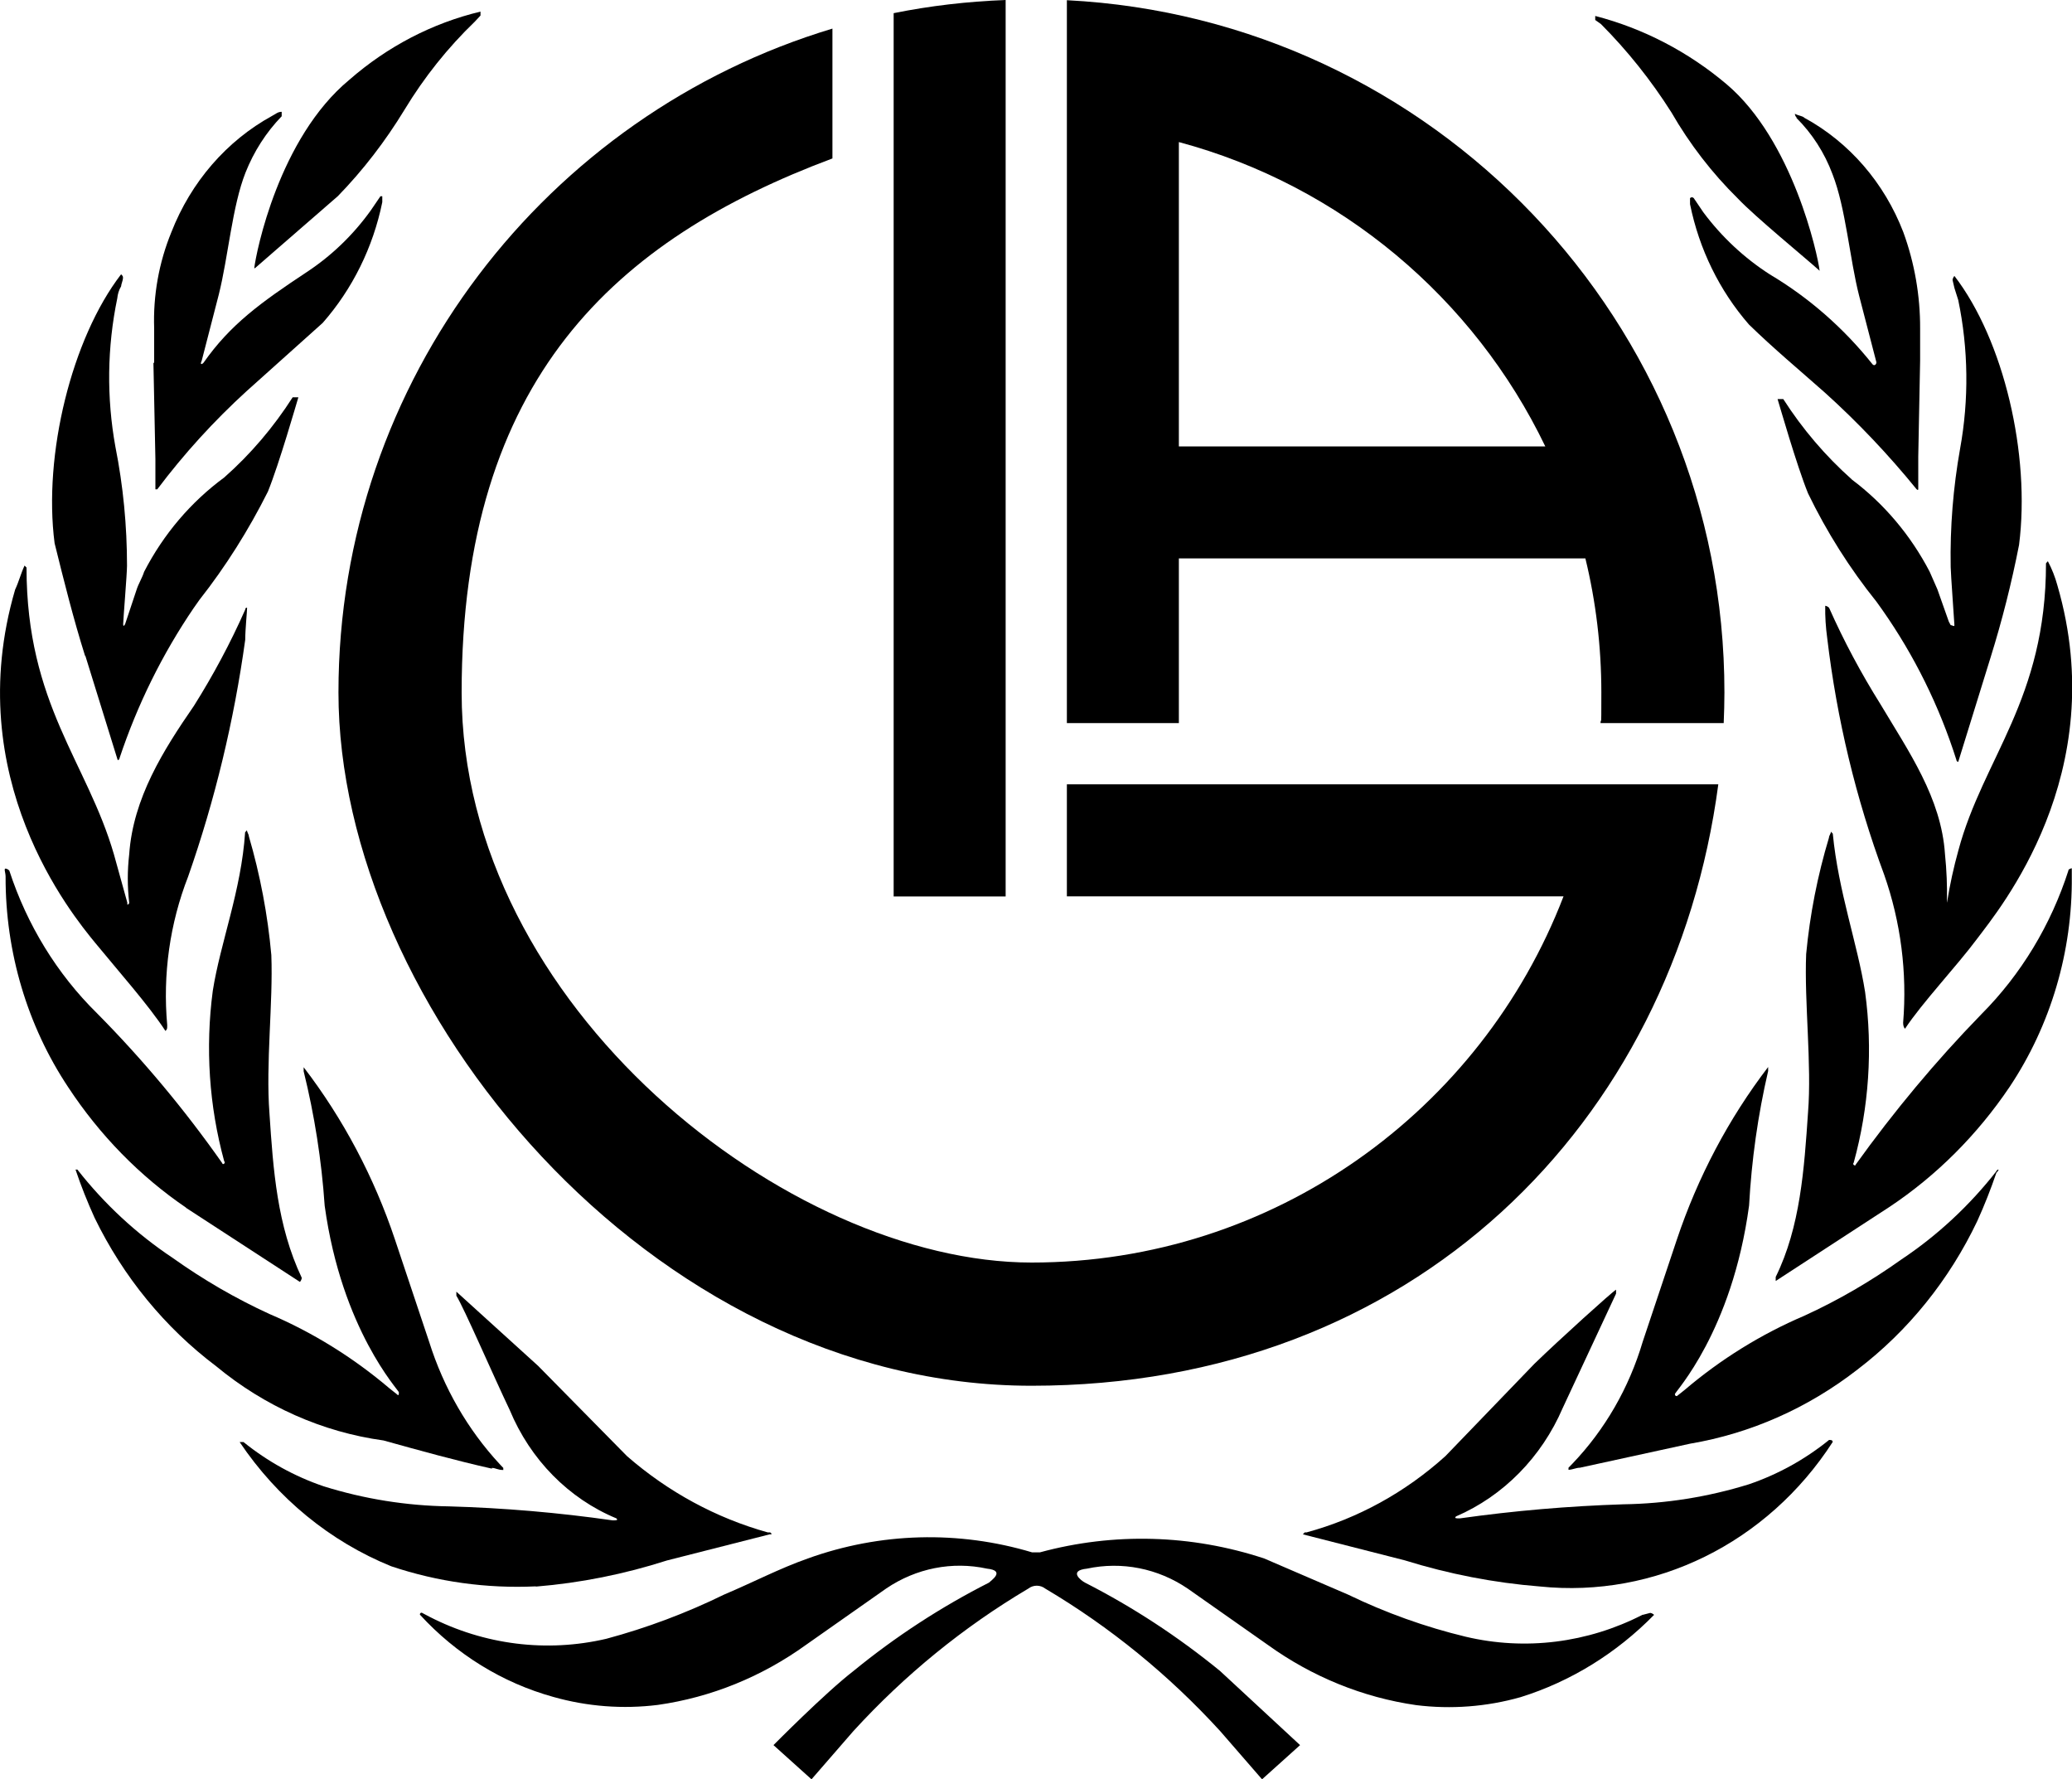 <?xml version="1.0" encoding="UTF-8"?>
<svg xmlns="http://www.w3.org/2000/svg" version="1.1" viewBox="0 0 2000 1717">
  <!-- Generator: Adobe Illustrator 28.7.4, SVG Export Plug-In . SVG Version: 1.2.0 Build 166)  -->
  <g>
    <g id="Layer_1">
      <g>
        <path d="M1585.7,1558.3h-.2c-53,27.2-113.2,34.8-170.7,21.2-39.1-9.4-77.3-23.1-113.7-40.7l-80.8-34.8c-70.3-23.2-145.3-25.3-216.6-5.9h-7.4c-71.1-21.3-146.6-19.3-216.6,5.9-27.5,9.7-53.2,23.2-80.7,34.8-36.6,17.9-74.7,32.2-113.8,42.7-57.5,13.4-117.7,5.9-170.7-21.3l-7.4-3.9c-1.2,0-1.8.6-1.8,1.9,35.2,38.4,79.8,65.8,128.8,79.4,32.9,9.3,67.1,11.9,100.9,7.7,51.4-7.3,100.4-27.2,143.2-58.1l77.3-54.3c28.8-19.5,63.7-26.4,97.2-19.1,18.4,1.9,3.7,11.6,1.9,13.5-46.3,23.5-90.1,52-130.7,85.2-27.6,21.3-77.3,71.6-77.3,71.6l36.7,33,40.4-46.5c49.6-54.3,106.5-100.6,168.8-137.5,4.9-3.8,11.6-3.8,16.5,0,62.3,36.9,119.2,83.2,168.8,137.5l40.4,46.5,36.7-33-77.3-71.6c-40.5-33.1-84.2-61.7-130.3-85.2-3.7-1.9-16.5-11.6,1.9-13.5,33.6-7.2,68.5-.3,97.3,19.3l77.3,54.3c42.8,30.8,91.8,50.7,143.1,58.1,33.8,4.2,68.1,1.6,100.9-7.7,48.4-15.1,92.5-42.4,128.8-79.4-1-1-2.3-1.7-3.7-1.9l-7.3,1.9h0Z"/>
        <path d="M1765.4,1389.7h0c-23.3,18.8-49.4,33.2-77.3,42.7-39.4,12.2-80.1,18.7-121.1,19.3-52.8,1.7-105.5,6.2-157.9,13.6-3.7,0-5.5,0-3.7-1.9,45.7-19.7,82.6-57.2,103-104.6l51.5-110.4v-3.8c-3.6,1.9-55,48.4-78.9,71.6l-85.8,89c-38.8,35-84.6,60.2-134,73.6h-1.8l-1.8,1.9,98.4,25.1c42.5,13.2,86.2,21.7,130.3,25.2,111.3,11.5,219.7-41.9,282.7-139.4,0-2-1.8-2-3.7-2Z"/>
        <path d="M1927,1130v.3c-26.1,33.3-57.1,62.1-91.8,85.2-29.6,21.1-60.9,39.3-93.7,54.3-41.7,17.8-80.6,41.9-115.6,71.7l-7.3,5.8c-1.3,0-1.9-.7-1.9-2,0-2,55.1-59.9,71.6-181.9,2.4-43.8,8.5-87.2,18.4-129.8v-3.9c-38.1,49.8-67.9,106.2-88.1,166.5l-33,98.7c-13.2,44.5-36.5,84.9-67.9,117.7l-3.7,3.8v2c3.7,0,7.3-2,11-2l106.4-23.2c58.5-9.9,113.9-34.5,161.6-71.6,48.9-37.3,88.5-86.4,115.6-143.3,6.9-15.2,13-30.7,18.4-46.5,3.6-3.8,1.8-3.8,0-1.9h0Z"/>
        <path d="M1996.7,839.6c-17,53-45.9,100.8-84.4,139.4-43.8,45-84.2,93.5-121.1,144.9,0,1.9-3.7,0-1.9-1.9,14.7-53.4,18.5-109.6,11-164.6-7.3-46.5-25.8-96.8-31.2-152.9l-1.8-1.9c0,1.9-1.9,3.8-1.9,5.8-11,36.5-18.4,74.1-22,112.3-1.9,46.5,5.5,106.5,1.8,152.9-3.7,54.3-7.4,110.4-31.2,158.7v3.9l110-71.6c45.3-30.2,84.6-69.5,115.7-115.6,39.7-59.5,60.8-130.6,60.1-203.3v-7.8c-1.4.2-2.7.9-3.7,2l.4-.3h0Z"/>
        <path d="M148.1,350.2l1.9,93v29h1.8c25.9-34.4,54.8-66.1,86.3-94.8l73.4-65.8c28.7-32.7,48.6-72.9,57.5-116.5v-5.7h-1.8l-9.2,13.5c-17.1,23.9-38.3,44.2-62.4,60-44,29.1-73.4,50.4-99.1,87.1-1.8,2-3.7,2-1.8-1.9l16.5-63.9c9.2-36.8,12.9-85.1,25.8-117.7,8.1-20.4,19.9-38.8,34.9-54.3v-4.3c-3.7,0-5.5,1.9-9.2,3.9-44,24.1-78.4,63.9-97.3,112.3-12,29.3-17.7,61-16.6,92.9v32.9l-.6.4h0Z"/>
        <path d="M246.1,258.8l80-69.5c24.4-25.1,45.9-53.1,64.3-83.3,19-31.4,41.8-60,67.9-85.1l5.5-5.9v-3.8c-46.5,11.1-89.9,33.7-126.6,65.8-68,56.2-90,166.4-91.8,181.9l.7-.2h0Z"/>
        <path d="M1613.3,108.4c17.7,30.7,39.3,58.7,64.2,83.2,16.5,17.5,66.1,58.1,78.9,69.7-1.8-15.5-25.8-125.9-89.9-180.1-37.2-31.4-80.4-53.8-126.7-65.8v3.9l5.5,3.9c25.6,25.7,48.4,54.3,68,85.2h0Z"/>
        <path d="M1733.9,113.7c15.3,15.2,27.2,33.7,34.9,54.3,12.9,32.9,16.5,81.5,25.8,117.7l16.6,63.9c0,2-1.9,3.9-3.7,2-27.9-35-61.5-64.4-99.2-86.8-24.6-15.8-46.4-36.1-64.2-60l-9.2-13.6c-1-1.1-2.6-1.1-3.6,0,0,0,0,0,0,0v5.8c8.8,43.4,28.4,83.5,56.9,116.2,23.9,23.3,49.5,44.6,73.4,65.8,31.6,28.5,61.1,59.6,88.2,92.9,0,0,1.8,2,1.8,0v-31l1.8-92.9v-31c.1-31.8-5.4-63.3-16.2-92.9-18.3-47.6-52.2-86.8-95.5-110.4-1.8-1.9-5.5-1.9-9.2-3.9.1,1.5.8,2.9,1.9,3.9h-.3Z"/>
        <path d="M1879.3,870.8h0c.3-15.5-.3-31-1.9-46.5-3.6-54.3-34.9-98.8-62.4-144.9-18.6-29.7-35.2-60.7-49.5-92.9-1-1-2.3-1.7-3.7-1.9-.2,10.4.5,20.7,1.9,31,9.3,78.3,27.7,155,55,228.5,16,45.6,22.3,94.4,18.3,142.9,0,2.6.6,4.5,1.8,5.8,16.6-25.2,49.6-60,69.8-87.1,20.2-27.1,130.3-158.7,77.3-340.8-2.2-8.1-5.3-15.9-9.2-23.3l-1.8,2c0,131.6-60.6,187.8-84.5,276.8-4.6,16.5-8.3,33.3-11,50.4h0Z"/>
        <path d="M1787.4,462.6c-25.3-22.5-47.6-48.6-66.1-77.5h-5.5c1.8,5.8,18.4,63.9,29.4,91,18.1,37.4,40.3,72.5,66.1,104.6l5.5,7.7c30.9,44,55.1,92.9,71.6,144.9,0,1,.8,1.9,1.8,1.9l31.2-100.7c11.1-35.6,20.3-71.9,27.5-108.7,11.1-87.1-14.7-197.5-62.4-259.5-1,1.1-1.6,2.4-1.8,3.9l1.8,7.7,3.7,11.7c9.8,47.1,10.4,95.9,1.8,143.3-6.7,37.6-9.8,75.9-9.1,114.2,0,5.8,3.6,54.3,3.6,56.2s-1.8,0-3.6,0l-1.8-3.4-11-31.1-7.5-17.1c-18.4-35.3-44.1-65.7-75.2-89h0Z"/>
        <path d="M82.1,632.9h.3c0,0,31.2,100.6,31.2,100.6,1,0,1.8-.8,1.8-1.9,17.2-51.6,41.3-100.4,71.6-144.9l5.5-7.8c25.4-32.3,47.5-67.4,66.1-104.5,11-27.2,27.6-85.2,29.4-91h-5.5c-18.5,28.9-40.7,55-66.1,77.4-32.1,23.6-58.6,54.7-77.3,91-1.8,5.8-5.5,11.6-7.3,17.4l-11,33s-1.9,3.9-1.9,0,3.7-48.4,3.7-56.2c0-38.6-3.7-77.1-11.2-114.8-8.6-47.4-8-96.1,1.8-143.3.4-4.1,1.6-8.1,3.7-11.6,0-1.9,1.8-5.8,1.8-7.8s0-1.9-1.8-3.8c-47.7,61.9-75.3,174.2-64.2,259.5,9.1,36.8,18.3,73.5,29.4,108.7h0Z"/>
        <path d="M517.1,1530.9l.3.2c42.9-3.5,85.2-12,126.4-25.2l99.1-25.2h1.8c0-1-.8-1.9-1.8-1.9h-1.9c-49.8-13.9-96.1-39-135.8-73.6l-85.8-87.1-78.9-71.6v3.9c7.3,11.6,34.9,75.5,51.5,110.3,19.9,47.9,56.9,85.5,103,104.6,1.8,1.9,0,1.9-3.7,1.9-52.4-7.5-105.1-12-157.9-13.5-41-.6-81.8-7.1-121.1-19.4-27.9-9.5-54-23.9-77.3-42.7h-3.7c36.5,54.3,87.4,96,146.3,119.9,45,15.1,92.3,21.6,139.5,19.4h0Z"/>
        <path d="M474.8,1417.1v-.5c3.7,0,5.5,2,11,2v-2l-3.6-3.8c-30.8-33.3-54-73.6-67.9-117.7l-33-98.7c-20.2-60.4-50-116.7-88.2-166.5v3.9c10.5,42.5,17.3,86,20.3,129.8,16.5,120,71.6,178.1,71.6,180s0,3.9-1.9,1.9l-7.3-5.8c-35-29.7-74-53.9-115.6-71.6-32.8-15-64.1-33.2-93.7-54.3-34.7-23.1-65.7-51.8-91.8-85.1h-1.8c5.3,15.8,11.5,31.3,18.4,46.5,27.7,57,68,106.1,117.4,143.3,46.8,38.7,102.5,63.5,161.5,71.6,34.9,9.7,69.8,19.4,104.6,27.2h0Z"/>
        <path d="M159.7,995.1s0,0,0,0c0,0,0,0,0,0h.2Z"/>
        <path d="M159.7,994.9c1.7-1.8,1.7-1.9,1.7-5.7-4.4-48.8,2.5-98,20.2-143.3,25.9-73.9,44.3-150.5,55.1-228.5,0-9.7,1.8-27.2,1.8-31-1.2,0-1.8.6-1.8,1.9-14.3,32.3-30.9,63.3-49.6,93-29.4,42.6-58.7,89-62.4,143.3-1.8,15.4-1.8,31,0,46.5,0,1-.8,1.9-1.8,1.9v-1.9l-12.9-46.5c-25.8-89.1-84.4-144.9-84.4-276.9l-1.9-1.9c-3.6,7.7-5.5,15.5-9.1,23.2-53.3,182,55,313.7,77.3,340.9,22.2,27.1,51.4,59.9,67.8,85h0Z"/>
        <path d="M179.7,1165.5h-.3c0,0,110.1,71.6,110.1,71.6,1-1.1,1.6-2.4,1.8-3.9-23.9-50.4-27.6-104.5-31.2-158.7-3.7-48.4,3.6-106.5,1.8-152.9-3.5-38.9-10.8-77.3-21.7-114.6,0-1.9-1.8-3.8-1.8-5.8l-1.8,2c-3.7,56.2-23.9,106.5-31.2,152.9-7.3,55.1-3.6,111.1,11,164.5,1.9,2-1.8,3.9-1.8,2-36.4-51.8-76.9-100.3-121.1-144.9-38.4-37.8-67.4-85.1-84.5-137.5-1-1.1-2.2-1.8-3.6-2-1.9,0,0,3.9,0,7.8-.2,72.7,20.9,143.8,60.5,203.3,30.4,46.2,69,85.7,113.8,116.2h0Z"/>
      </g>
      <g>
        <path d="M1029.8.2v697.6h108.1v-158.9h392.4c10.1,41.5,15.4,84.9,15.4,129.4s-.3,19.7-.8,29.5h118.9c.4-9.8.7-19.6.7-29.5C1664.7,310.9,1382.9,18.1,1029.8.2h0ZM1137.9,430.8V137.1c156.1,41.8,284.9,150.7,353.7,293.7h-353.7Z"/>
        <path d="M1592.6,756.9h-562.8v108.1h479.4c-79.3,206.4-279.5,353.4-513.5,353.4s-550.1-246.8-550.1-550.1,149.1-437.3,357.9-515.4V27.6c-275.5,82.8-476.8,338.6-476.8,640.7s300.1,669,669,669,619.4-253.3,662.9-580.4h-66,0Z"/>
        <path d="M862.6,12.7v852.4h108.1V0c-36.9,1.4-73,5.6-108.1,12.7h0Z"/>
      </g>
    </g>
  </g>
</svg>